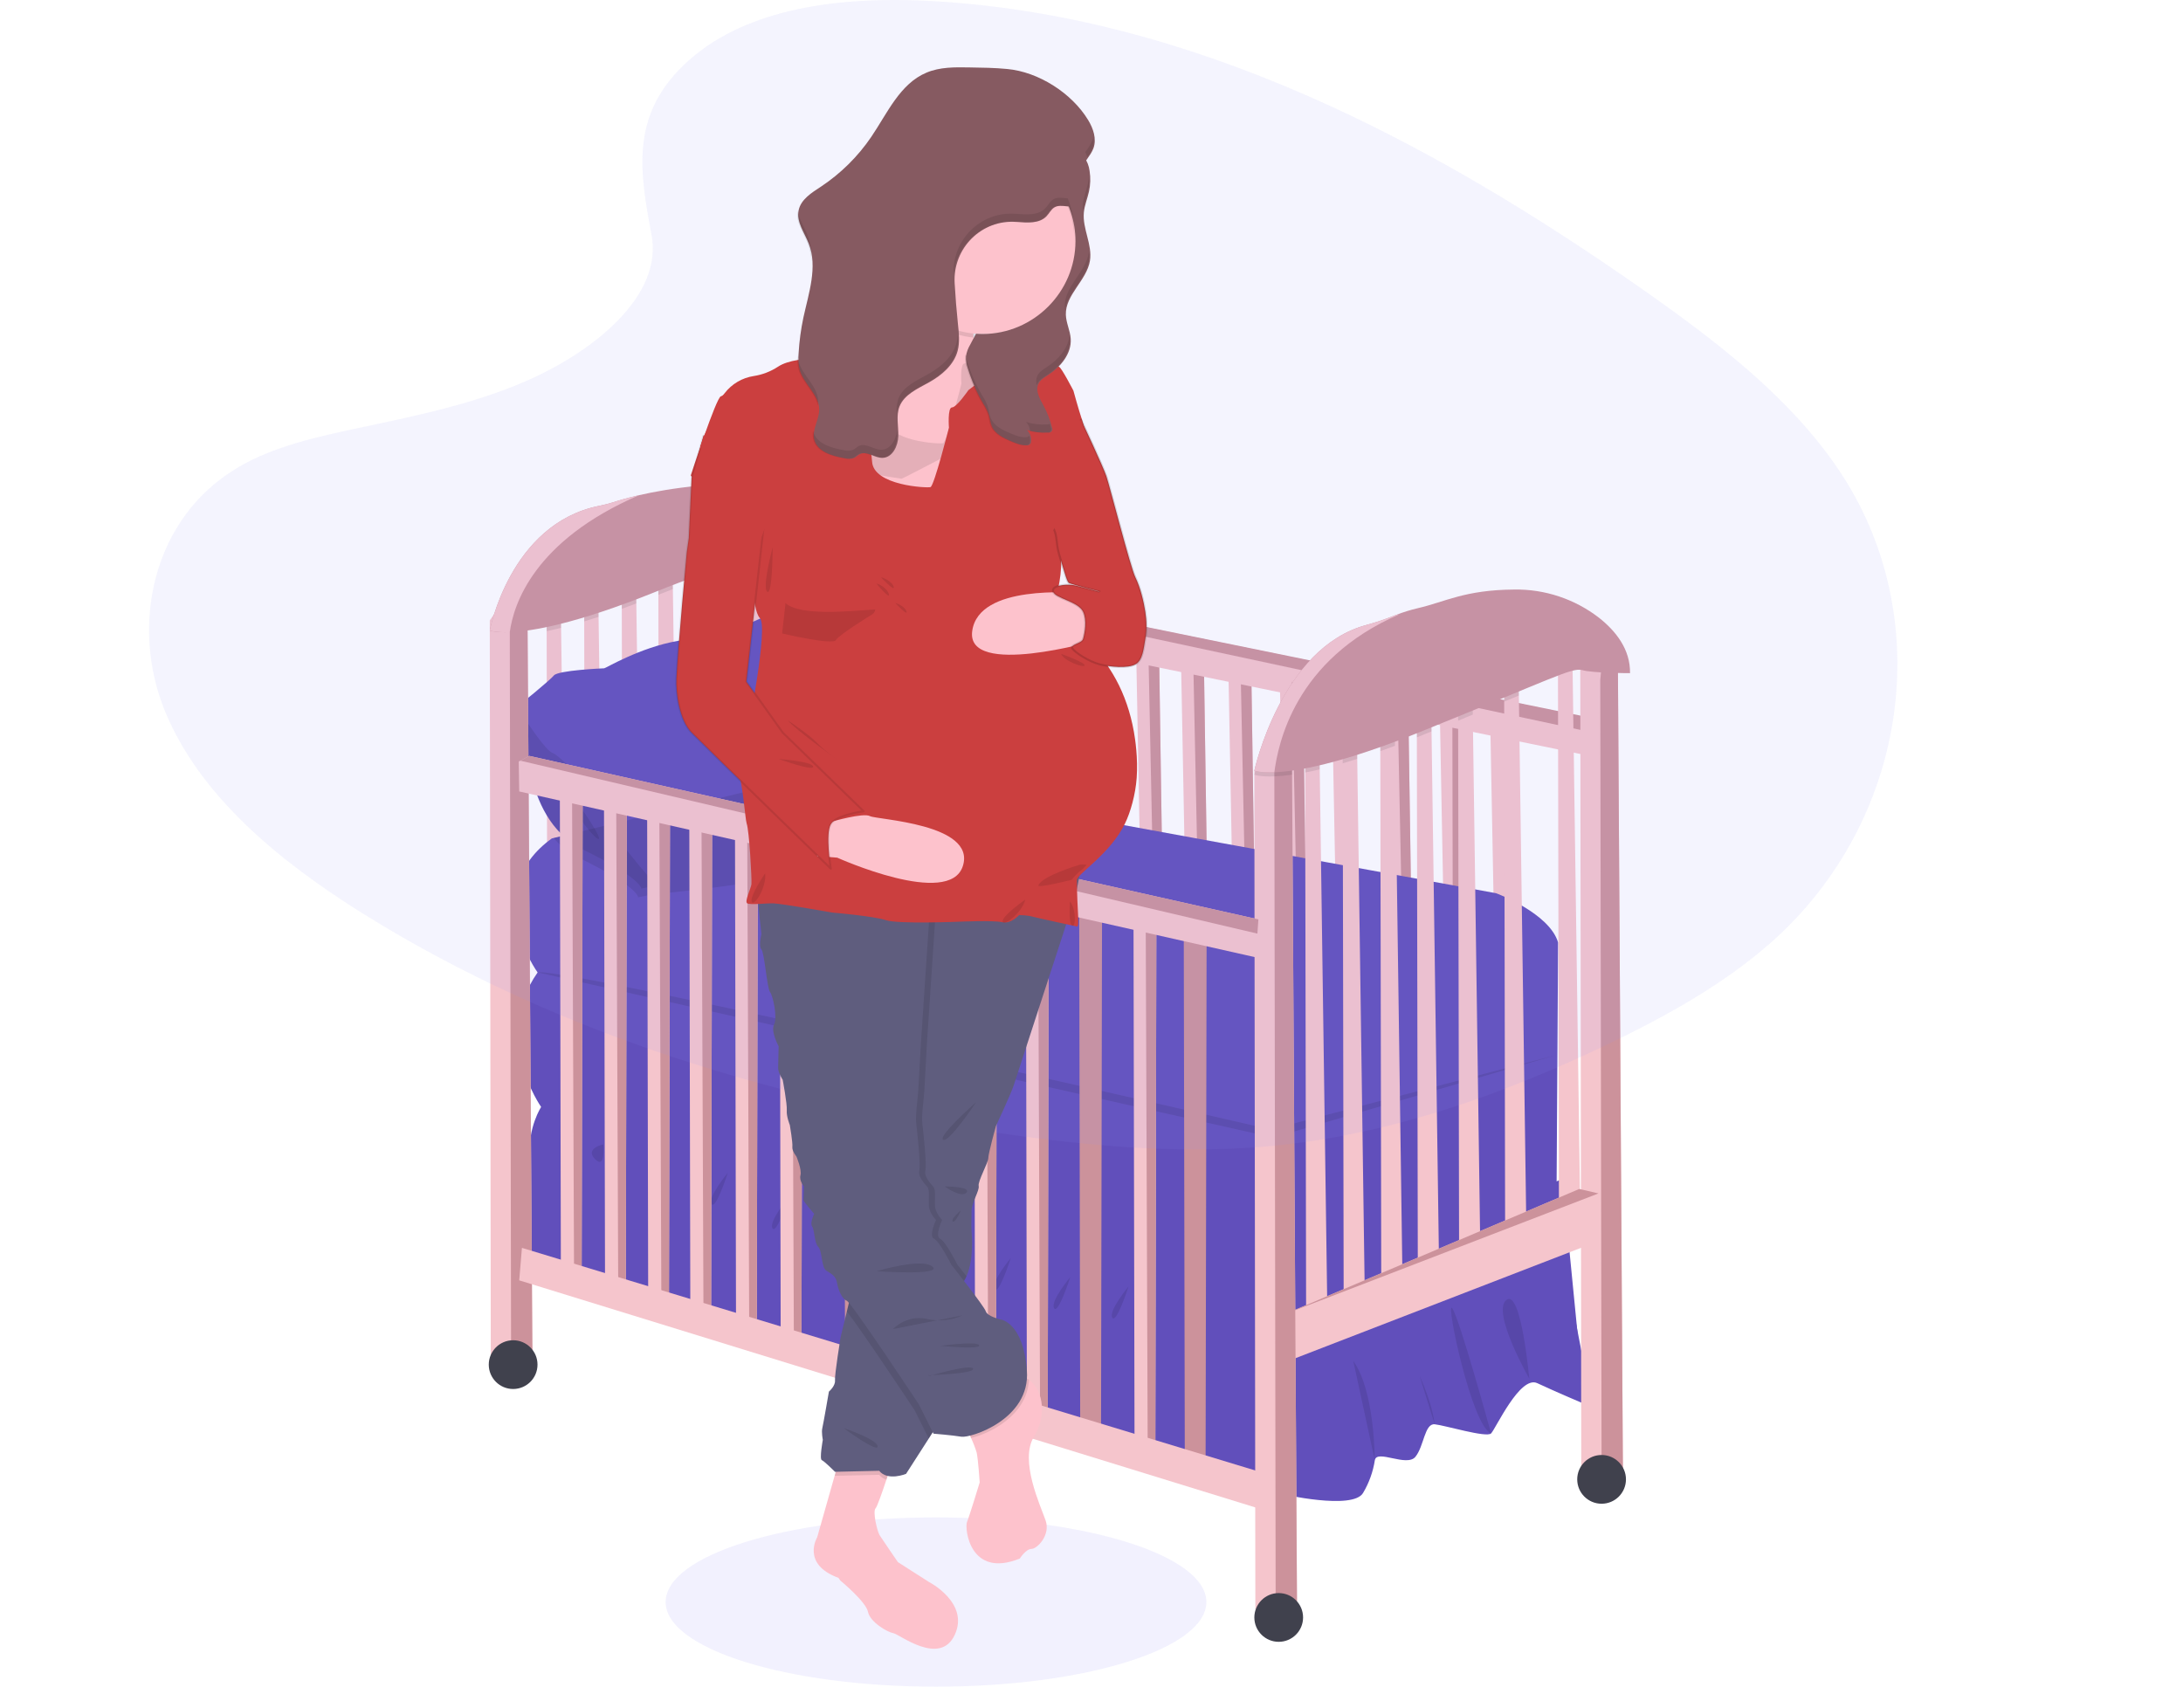 <?xml version="1.0" encoding="UTF-8" standalone="no"?>
<!DOCTYPE svg PUBLIC "-//W3C//DTD SVG 1.1//EN" "http://www.w3.org/Graphics/SVG/1.1/DTD/svg11.dtd">
<svg width="100%" height="100%" viewBox="0 0 1075 841" version="1.1" xmlns="http://www.w3.org/2000/svg" xmlns:xlink="http://www.w3.org/1999/xlink" xml:space="preserve" xmlns:serif="http://www.serif.com/" style="fill-rule:evenodd;clip-rule:evenodd;stroke-linejoin:round;stroke-miterlimit:2;">
    <g id="Postieľka">
        <path d="M733.95,360.24L738.78,616.96L749.05,618.17L745.18,359.22L733.95,360.24Z" style="fill:rgb(245,197,204);fill-rule:nonzero;"/>
        <path d="M739.87,355.45L745.38,622.64L749.05,618.17L745.18,359.22L739.87,355.45Z" style="fill:none;fill-rule:nonzero;"/>
        <path d="M709.12,355.41L713.95,612.13L724.22,613.34L720.35,354.39L709.12,355.41Z" style="fill:rgb(245,197,204);fill-rule:nonzero;"/>
        <path d="M715.04,350.62L720.54,617.81L724.22,613.34L720.35,354.39L715.04,350.62Z" style="fill:none;fill-rule:nonzero;"/>
        <path d="M715.19,341.99L715.69,621.99L726.19,620.99L722.19,336.49L715.19,341.99Z" style="fill:rgb(204,146,155);fill-rule:nonzero;"/>
        <path d="M425.56,295.24L429.99,527.95L440.26,529.03L436.8,294.3L425.56,295.24Z" style="fill:rgb(245,197,204);fill-rule:nonzero;"/>
        <path d="M431.49,290.89L436.57,533.09L440.26,529.03L436.8,294.3L431.49,290.89Z" style="fill:rgb(204,146,155);fill-rule:nonzero;"/>
        <path d="M447.41,301.13L451.84,533.83L462.11,534.91L458.65,300.19L447.41,301.13Z" style="fill:rgb(245,197,204);fill-rule:nonzero;"/>
        <path d="M453.34,296.77L458.43,538.97L462.11,534.91L458.65,300.19L453.34,296.77Z" style="fill:rgb(204,146,155);fill-rule:nonzero;"/>
        <path d="M468.77,307.51L473.2,540.22L483.47,541.3L480.01,306.58L468.77,307.51Z" style="fill:rgb(245,197,204);fill-rule:nonzero;"/>
        <path d="M474.7,303.17L479.79,545.36L483.47,541.3L480.01,306.58L474.7,303.17Z" style="fill:rgb(204,146,155);fill-rule:nonzero;"/>
        <path d="M489.55,308.81L494.11,549.69L504.38,550.81L500.78,307.85L489.55,308.81Z" style="fill:rgb(245,197,204);fill-rule:nonzero;"/>
        <path d="M495.47,304.31L500.7,555.01L504.38,550.81L500.78,307.85L495.47,304.31Z" style="fill:rgb(204,146,155);fill-rule:nonzero;"/>
        <path d="M512.08,310.69L516.65,551.56L526.92,552.68L523.32,309.72L512.08,310.69Z" style="fill:rgb(245,197,204);fill-rule:nonzero;"/>
        <path d="M518.01,306.19L523.24,556.88L526.92,552.68L523.32,309.72L518.01,306.19Z" style="fill:rgb(204,146,155);fill-rule:nonzero;"/>
        <path d="M534.22,318.56L538.78,559.44L549.05,560.56L545.46,317.6L534.22,318.56Z" style="fill:rgb(245,197,204);fill-rule:nonzero;"/>
        <path d="M540.14,314.06L545.37,564.76L549.05,560.56L545.46,317.6L540.14,314.06Z" style="fill:rgb(204,146,155);fill-rule:nonzero;"/>
        <path d="M559.56,323.76L564.24,571.36L574.51,572.51L570.8,322.77L559.56,323.76Z" style="fill:rgb(245,197,204);fill-rule:nonzero;"/>
        <path d="M565.48,319.14L570.83,576.83L574.51,572.51L570.8,322.77L565.48,319.14Z" style="fill:rgb(204,146,155);fill-rule:nonzero;"/>
        <path d="M581.61,326.39L586.28,573.99L596.56,575.14L592.84,325.4L581.61,326.39Z" style="fill:rgb(245,197,204);fill-rule:nonzero;"/>
        <path d="M587.53,321.76L592.88,579.46L596.56,575.14L592.84,325.4L587.53,321.76Z" style="fill:rgb(204,146,155);fill-rule:nonzero;"/>
        <path d="M604.97,332.99L609.65,580.59L619.92,581.75L616.21,332.01L604.97,332.99Z" style="fill:rgb(245,197,204);fill-rule:nonzero;"/>
        <path d="M610.9,328.37L616.24,586.07L619.92,581.75L616.21,332.01L610.9,328.37Z" style="fill:rgb(204,146,155);fill-rule:nonzero;"/>
        <path d="M405.55,294.83L405.05,280.09L410.25,277.25L783.19,353.74L783.88,372.45L405.55,294.83Z" style="fill:rgb(245,197,204);fill-rule:nonzero;"/>
        <path d="M410.25,277.25L784.56,353.68L784.18,360.69L405.82,279.66" style="fill:rgb(204,146,155);fill-rule:nonzero;"/>
        <path d="M425.69,661.67L415.19,665.49L405.19,665.49L404.69,270.95L410.19,263.31L415.5,261.75L422.19,260.74L425.69,661.67Z" style="fill:rgb(245,197,204);fill-rule:nonzero;"/>
        <path d="M425.69,661.67L415.19,665.49L414.54,271.73L415.5,261.75L422.19,260.74L425.69,661.67Z" style="fill:rgb(204,146,155);fill-rule:nonzero;"/>
        <path d="M630.35,340.32L635.03,587.91L645.3,589.07L641.59,339.33L630.35,340.32Z" style="fill:rgb(245,197,204);fill-rule:nonzero;"/>
        <path d="M636.27,335.69L641.62,593.39L645.3,589.07L641.59,339.33L636.27,335.69Z" style="fill:rgb(204,146,155);fill-rule:nonzero;"/>
        <path d="M655.92,344.23L660.69,597.12L670.96,598.3L667.15,343.23L655.92,344.23Z" style="fill:rgb(245,197,204);fill-rule:nonzero;"/>
        <path d="M661.84,339.51L667.28,602.71L670.96,598.3L667.15,343.23L661.84,339.51Z" style="fill:none;fill-rule:nonzero;"/>
        <path d="M682.25,348.86L687.08,605.58L697.35,606.79L693.49,347.84L682.25,348.86Z" style="fill:rgb(245,197,204);fill-rule:nonzero;"/>
        <path d="M688.17,344.07L693.68,611.27L697.35,606.79L693.49,347.84L688.17,344.07Z" style="fill:rgb(204,146,155);fill-rule:nonzero;"/>
        <path d="M280.19,585.99L269.69,586.99L269.2,310.8L269.19,306.99L276.19,301.49L276.3,309.15L280.19,585.99Z" style="fill:rgb(245,197,204);fill-rule:nonzero;"/>
        <path d="M317.19,570.49L306.69,571.49L306.2,299.81L306.19,291.49L313.19,285.99L313.35,297.15L317.19,570.49Z" style="fill:rgb(245,197,204);fill-rule:nonzero;"/>
        <path d="M378.19,545.49L367.69,546.49L367.21,278.24L367.19,266.49L374.19,260.99L374.41,276.57L378.19,545.49Z" style="fill:rgb(245,197,204);fill-rule:nonzero;"/>
        <path d="M404.69,535.49L394.19,536.49L393.72,274.79L393.69,256.49L400.69,250.99L401.05,276.41L404.69,535.49Z" style="fill:rgb(245,197,204);fill-rule:nonzero;"/>
        <path d="M298.69,582.99L288.19,583.99L287.69,305.99L287.69,303.99L294.69,298.49L294.76,303.76L298.69,582.99Z" style="fill:rgb(245,197,204);fill-rule:nonzero;"/>
        <path d="M352.69,557.99L342.19,558.99L341.7,286.23L341.69,278.99L348.69,273.49L348.83,283.75L352.69,557.99Z" style="fill:rgb(245,197,204);fill-rule:nonzero;"/>
        <path d="M335.19,562.99L324.69,563.99L324.21,292.88L324.19,283.99L331.19,278.49L331.35,290.07L335.19,562.99Z" style="fill:rgb(245,197,204);fill-rule:nonzero;"/>
        <g id="Perinky">
            <g transform="matrix(1,0,0,1,-62.73,-29.63)">
                <path d="M331.72,569.48L329.22,574.73C329.22,574.73 322.72,584.48 323.47,599.48C324.22,614.48 313,654.23 313,654.23C313,654.23 323.25,658.98 331,658.48C338.75,657.98 355.5,666.23 355.5,666.23L390.22,677L460.47,693.5C460.47,693.5 501.72,716.5 512.97,716.5C524.22,716.5 568.97,731.75 568.97,731.75C568.97,731.75 629.47,745 634.22,750C638.97,755 659,761.73 661,762C663,762.27 693.5,765.25 693.5,765.25C693.5,765.25 729,773.5 734,764.75C736.914,759.83 738.866,754.4 739.75,748.75C740.634,743.1 755.5,752.25 759.75,747C764,741.75 764.25,730.5 769.25,731C774.25,731.5 794.75,737.75 797,735.5C799.25,733.25 811.25,706.75 819.75,710.75C828.25,714.75 843,721 843,721L834.5,634.5L830.75,610.75C830.75,610.75 694.5,666.25 689.75,666.25C685,666.25 331.72,569.48 331.72,569.48Z" style="fill:rgb(97,79,187);fill-rule:nonzero;"/>
            </g>
            <g transform="matrix(1,0,0,1,-62.73,-29.63)">
                <path d="M830,493.73L829.25,615.73L687.72,670L329.22,574.75C329.22,574.75 304.97,540.5 327.47,508.5C327.47,508.5 298.47,468.5 334.47,442.5L335.36,442.29L471.47,409.5L532,420.56L799.45,469.48C799.45,469.48 825.72,479.23 830,493.73Z" style="fill:rgb(97,79,187);fill-rule:nonzero;"/>
            </g>
            <g transform="matrix(1,0,0,1,-62.73,-29.63)">
                <path d="M321.47,384C321.47,384 318.97,432.5 348.72,447C378.47,461.5 378,466.48 378,466.48L385.5,464.98C385.5,464.98 359.5,435.98 361.25,430.98C363,425.98 338,400.73 334.47,399.73C330.94,398.73 321.47,384 321.47,384Z" style="fill:rgb(97,79,187);fill-rule:nonzero;"/>
            </g>
            <g transform="matrix(1,0,0,1,-62.73,-29.63)">
                <path d="M318,377.23C318,377.23 333.5,364.73 335.5,362.23C337.5,359.73 359.5,358.73 360.25,358.73C361,358.73 377.75,348.48 396.5,345.23C415.25,341.98 422.75,340.48 422.75,340.48C422.75,340.48 450.25,328.98 451.75,326.48C453.25,323.98 466,321.23 481.75,333.48C497.5,345.73 532.25,400.73 532.5,406.73C532.75,412.73 535,423.73 528.25,427.23C521.5,430.73 472.5,443.48 462.75,451.23C453,458.98 385.47,465 385.47,465L360,437.23L346.5,415.48L324,391.73L318,377.23Z" style="fill:rgb(97,79,187);fill-rule:nonzero;"/>
            </g>
            <g transform="matrix(1,0,0,1,-62.73,-29.63)">
                <path d="M332.09,579.45C332.09,579.45 321.42,591.45 318.09,602.12C314.76,612.79 322.09,652.79 322.09,652.79C325.848,646.135 328.547,638.935 330.09,631.45C332.75,618.79 332.09,579.45 332.09,579.45Z" style="fill:rgb(97,79,187);fill-rule:nonzero;"/>
            </g>
            <g transform="matrix(1,0,0,1,-62.73,-29.63)">
                <path d="M838.42,679.12C838.42,679.12 844.92,712.12 845.42,717.12C845.92,722.12 828.92,714.62 828.92,714.62L838.42,679.12Z" style="fill:rgb(97,79,187);fill-rule:nonzero;"/>
            </g>
        </g>
        <g transform="matrix(1,0,0,1,-62.73,-29.63)">
            <path d="M527.22,432.23C520.47,435.73 471.47,448.48 461.72,456.23C451.97,463.98 384.47,470 384.47,470L376.97,471.5C376.97,471.5 377.47,466.5 347.72,452C342.967,449.662 338.757,446.354 335.36,442.29L471.47,409.5L532,420.56C532.08,425.35 531.26,430.13 527.22,432.23Z" style="fill-opacity:0.1;fill-rule:nonzero;"/>
        </g>
        <g transform="matrix(1,0,0,1,-62.73,-29.63)">
            <path d="M322,384.73C322,384.73 319.5,433.23 349.25,447.73C379,462.23 378.5,467.23 378.5,467.23L386,465.73C386,465.73 360,436.73 361.75,431.73C363.5,426.73 338.47,401.48 335,400.48C331.53,399.48 322,384.73 322,384.73Z" style="fill-opacity:0.1;fill-rule:nonzero;"/>
        </g>
        <g transform="matrix(1,0,0,1,-62.73,-29.63)">
            <path d="M329,405.23C329,405.23 353,441.48 357.25,442.73C361.5,443.98 334.72,405.73 329,405.23Z" style="fill-opacity:0.1;fill-rule:nonzero;"/>
        </g>
        <g transform="matrix(1,0,0,1,-62.73,-29.63)">
            <path d="M359.8,593.15C359.8,593.15 350.47,595.15 355.8,600.48C361.13,605.81 359.8,593.15 359.8,593.15Z" style="fill-opacity:0.1;fill-rule:nonzero;"/>
        </g>
        <g transform="matrix(1,0,0,1,-62.73,-29.63)">
            <path d="M392.47,603.82C392.47,603.82 382.47,615.82 384.47,619.15C386.47,622.48 392.47,603.82 392.47,603.82Z" style="fill-opacity:0.1;fill-rule:nonzero;"/>
        </g>
        <g transform="matrix(1,0,0,1,-62.73,-29.63)">
            <path d="M451.14,619.15C451.14,619.15 441.14,631.15 443.14,634.48C445.14,637.81 451.14,619.15 451.14,619.15Z" style="fill-opacity:0.1;fill-rule:nonzero;"/>
        </g>
        <g transform="matrix(1,0,0,1,-62.73,-29.63)">
            <path d="M522.47,639.15C522.47,639.15 512.47,651.15 514.47,654.48C516.47,657.81 522.47,639.15 522.47,639.15Z" style="fill-opacity:0.1;fill-rule:nonzero;"/>
        </g>
        <g transform="matrix(1,0,0,1,-62.73,-29.63)">
            <path d="M618.47,663.15C618.47,663.15 608.47,675.15 610.47,678.48C612.47,681.81 618.47,663.15 618.47,663.15Z" style="fill-opacity:0.1;fill-rule:nonzero;"/>
        </g>
        <g transform="matrix(1,0,0,1,-62.73,-29.63)">
            <path d="M421.14,607.15C421.14,607.15 411.14,619.15 413.14,622.48C415.14,625.81 421.14,607.15 421.14,607.15Z" style="fill-opacity:0.1;fill-rule:nonzero;"/>
        </g>
        <g transform="matrix(1,0,0,1,-62.73,-29.63)">
            <path d="M560.47,649.15C560.47,649.15 550.47,661.15 552.47,664.48C554.47,667.81 560.47,649.15 560.47,649.15Z" style="fill-opacity:0.1;fill-rule:nonzero;"/>
        </g>
        <g transform="matrix(1,0,0,1,-62.73,-29.63)">
            <path d="M589.8,658.48C589.8,658.48 579.8,670.48 581.8,673.82C583.8,677.16 589.8,658.48 589.8,658.48Z" style="fill-opacity:0.1;fill-rule:nonzero;"/>
        </g>
        <g transform="matrix(1,0,0,1,-62.73,-29.63)">
            <path d="M477.14,627.15C477.14,627.15 467.14,639.15 469.14,642.48C471.14,645.81 477.14,627.15 477.14,627.15Z" style="fill-opacity:0.1;fill-rule:nonzero;"/>
        </g>
        <g transform="matrix(1,0,0,1,-62.73,-29.63)">
            <path d="M729.14,699.82L739.72,748.73C739.72,748.73 739.8,714.48 729.14,699.82Z" style="fill-opacity:0.1;fill-rule:nonzero;"/>
        </g>
        <g transform="matrix(1,0,0,1,-62.73,-29.63)">
            <path d="M761.8,707.15L769.22,731C769.22,731 768.47,721.82 761.8,707.15Z" style="fill-opacity:0.1;fill-rule:nonzero;"/>
        </g>
        <g transform="matrix(1,0,0,1,-62.73,-29.63)">
            <path d="M797,735.48C797,735.48 781.17,677.82 777.83,673.82C774.49,669.82 787.47,731.82 797,735.48Z" style="fill-opacity:0.1;fill-rule:nonzero;"/>
        </g>
        <g transform="matrix(1,0,0,1,-62.73,-29.63)">
            <path d="M815.8,708.48C815.8,708.48 797.14,675.82 804.47,669.82C811.8,663.82 815.8,708.48 815.8,708.48Z" style="fill-opacity:0.1;fill-rule:nonzero;"/>
        </g>
        <g transform="matrix(1,0,0,1,-62.73,-29.63)">
            <path d="M327.47,508.48L689.8,589.82L829.14,549.15L688.47,585.82C688.47,585.82 338.47,505.15 327.47,508.48Z" style="fill-opacity:0.1;fill-rule:nonzero;"/>
        </g>
        <path d="M275.69,390.49L276.19,623.24L286.44,624.49L286.94,389.74L275.69,390.49Z" style="fill:rgb(245,197,204);fill-rule:nonzero;"/>
        <path d="M281.69,386.24L282.69,628.49L286.44,624.49L286.94,389.74L281.69,386.24Z" style="fill:rgb(204,146,155);fill-rule:nonzero;"/>
        <path d="M297.44,396.74L297.94,629.49L308.19,630.74L308.69,395.99L297.44,396.74Z" style="fill:rgb(245,197,204);fill-rule:nonzero;"/>
        <path d="M303.44,392.49L304.44,634.74L308.19,630.74L308.69,395.99L303.44,392.49Z" style="fill:rgb(204,146,155);fill-rule:nonzero;"/>
        <path d="M318.69,403.49L319.19,636.24L329.44,637.49L329.94,402.74L318.69,403.49Z" style="fill:rgb(245,197,204);fill-rule:nonzero;"/>
        <path d="M324.69,399.24L325.69,641.49L329.44,637.49L329.94,402.74L324.69,399.24Z" style="fill:rgb(204,146,155);fill-rule:nonzero;"/>
        <path d="M339.44,405.14L339.94,646.06L350.19,647.35L350.69,404.36L339.44,405.14Z" style="fill:rgb(245,197,204);fill-rule:nonzero;"/>
        <path d="M345.44,400.74L346.44,651.49L350.19,647.35L350.69,404.36L345.44,400.74Z" style="fill:rgb(204,146,155);fill-rule:nonzero;"/>
        <path d="M361.94,407.39L362.44,648.31L372.69,649.6L373.19,406.61L361.94,407.39Z" style="fill:rgb(245,197,204);fill-rule:nonzero;"/>
        <path d="M367.94,402.99L368.94,653.74L372.69,649.6L373.19,406.61L367.94,402.99Z" style="fill:rgb(204,146,155);fill-rule:nonzero;"/>
        <path d="M383.94,415.64L384.44,656.56L394.69,657.85L395.19,414.86L383.94,415.64Z" style="fill:rgb(245,197,204);fill-rule:nonzero;"/>
        <path d="M389.94,411.24L390.94,661.99L394.69,657.85L395.19,414.86L389.94,411.24Z" style="fill:rgb(204,146,155);fill-rule:nonzero;"/>
        <path d="M409.19,421.26L409.69,668.9L419.94,670.23L420.44,420.46L409.19,421.26Z" style="fill:none;fill-rule:nonzero;"/>
        <path d="M415.19,416.74L416.19,674.49L419.94,670.23L420.44,420.46L415.19,416.74Z" style="fill:rgb(204,146,155);fill-rule:nonzero;"/>
        <path d="M431.19,424.26L431.69,671.9L441.94,673.23L442.44,423.46L431.19,424.26Z" style="fill:rgb(245,197,204);fill-rule:nonzero;"/>
        <path d="M437.19,419.74L438.19,677.49L441.94,673.23L442.44,423.46L437.19,419.74Z" style="fill:rgb(204,146,155);fill-rule:nonzero;"/>
        <path d="M454.44,431.26L454.94,678.9L465.19,680.23L465.69,430.46L454.44,431.26Z" style="fill:rgb(245,197,204);fill-rule:nonzero;"/>
        <path d="M460.44,426.74L461.44,684.49L465.19,680.23L465.69,430.46L460.44,426.74Z" style="fill:rgb(204,146,155);fill-rule:nonzero;"/>
        <path d="M479.69,439.01L480.19,686.65L490.44,687.98L490.94,438.21L479.69,439.01Z" style="fill:rgb(245,197,204);fill-rule:nonzero;"/>
        <path d="M485.69,434.49L486.69,692.24L490.44,687.98L490.94,438.21L485.69,434.49Z" style="fill:rgb(204,146,155);fill-rule:nonzero;"/>
        <path d="M505.19,443.36L505.69,696.28L515.94,697.64L516.44,442.54L505.19,443.36Z" style="fill:rgb(245,197,204);fill-rule:nonzero;"/>
        <path d="M511.19,438.74L512.19,701.99L515.94,697.64L516.44,442.54L511.19,438.74Z" style="fill:rgb(204,146,155);fill-rule:nonzero;"/>
        <path d="M531.44,448.43L531.94,705.2L542.19,706.58L542.69,447.6L531.44,448.43Z" style="fill:rgb(204,146,155);fill-rule:nonzero;"/>
        <path d="M537.44,443.74L538.44,710.99L542.19,706.58L542.69,447.6L537.44,443.74Z" style="fill:none;fill-rule:nonzero;"/>
        <path d="M558.19,455.43L558.69,712.2L568.94,713.58L569.44,454.6L558.19,455.43Z" style="fill:rgb(245,197,204);fill-rule:nonzero;"/>
        <path d="M564.19,450.74L565.19,717.99L568.94,713.58L569.44,454.6L564.19,450.74Z" style="fill:rgb(204,146,155);fill-rule:nonzero;"/>
        <path d="M582.94,460.68L583.44,717.45L593.69,718.83L594.19,459.85L582.94,460.68Z" style="fill:rgb(204,146,155);fill-rule:nonzero;"/>
        <path d="M588.94,455.99L589.94,723.24L593.69,718.83L594.19,459.85L588.94,455.99Z" style="fill:none;fill-rule:nonzero;"/>
        <path d="M262.19,668.49L251.69,672.49L241.69,672.49L241.19,305.49L246.69,297.49L252,295.86L259.69,293.49L262.19,668.49Z" style="fill:rgb(245,197,204);fill-rule:nonzero;"/>
        <path d="M262.19,668.49L251.69,672.49L251.04,306.3L252,295.86L259.69,293.49L262.19,668.49Z" style="fill:rgb(204,146,155);fill-rule:nonzero;"/>
        <path d="M799.19,724.67L788.69,728.49L778.69,728.49L778.19,324.95L783.69,326.31L789,324.75L796.69,322.49L799.19,724.67Z" style="fill:rgb(245,197,204);fill-rule:nonzero;"/>
        <path d="M799.19,724.67L788.69,728.49L788.04,334.73L789,324.75L796.69,322.49L799.19,724.67Z" style="fill:rgb(204,146,155);fill-rule:nonzero;"/>
        <path d="M653.69,648.99L643.19,649.99L642.71,380.4L642.69,369.99L649.69,364.49L649.89,378.86L653.69,648.99Z" style="fill:rgb(245,197,204);fill-rule:nonzero;"/>
        <path d="M690.69,633.49L680.19,634.49L679.72,369.88L679.69,354.49L686.69,348.99L686.95,367.25L690.69,633.49Z" style="fill:rgb(245,197,204);fill-rule:nonzero;"/>
        <path d="M751.69,608.49L741.19,609.49L740.72,345.5L740.69,329.49L747.69,323.99L747.95,342.5L751.69,608.49Z" style="fill:rgb(245,197,204);fill-rule:nonzero;"/>
        <path d="M767.19,319.49L767.69,599.49L778.19,598.49L774.19,313.99L767.19,319.49Z" style="fill:rgb(245,197,204);fill-rule:nonzero;"/>
        <path d="M672.19,645.99L661.69,646.99L661.21,375.87L661.19,366.99L668.19,361.49L668.36,373.7L672.19,645.99Z" style="fill:rgb(245,197,204);fill-rule:nonzero;"/>
        <path d="M708.69,625.99L698.19,626.99L697.72,363.08L697.69,346.99L704.69,341.49L704.95,360.17L708.69,625.99Z" style="fill:rgb(245,197,204);fill-rule:nonzero;"/>
        <path d="M729.02,619.32L718.52,620.32L718.05,356.41L718.05,354.84L718.02,340.32L725.02,334.82L725.26,351.88L725.28,353.5L729.02,619.32Z" style="fill:rgb(245,197,204);fill-rule:nonzero;"/>
        <path d="M632.69,647.16L777.69,585.49L787.69,587.82L788.02,610.82L635.36,669.82L632.69,647.16Z" style="fill:rgb(245,197,204);fill-rule:nonzero;"/>
        <path d="M777.69,585.49L632.69,647.16L787.15,587.69" style="fill:rgb(204,146,155);fill-rule:nonzero;"/>
        <path d="M257.02,614.49L622.69,725.49L622.02,743.49L255.69,630.49L257.02,614.49Z" style="fill:rgb(245,197,204);fill-rule:nonzero;"/>
        <g transform="matrix(1,0,0,1,-62.73,-29.63)">
            <path d="M701.42,818.12L690.92,822.12L680.92,822.12L680.42,411.12L680.42,409.12L681.2,407.98L685.92,401.12L691.23,399.49L698.92,397.12L699,411.12L701.42,818.12Z" style="fill:rgb(245,197,204);fill-rule:nonzero;"/>
        </g>
        <path d="M638.69,788.49L628.19,792.49L627.54,380.3L628.5,369.86L636.19,367.49L638.69,788.49Z" style="fill:rgb(204,146,155);fill-rule:nonzero;"/>
        <g transform="matrix(1,0,0,1,-62.73,-29.63)">
            <path d="M698.92,397.12L699,411.12C696.106,411.543 693.192,411.817 690.27,411.94C683.07,412.22 680.42,411.13 680.42,411.13C680.42,410.99 680.7,409.87 681.2,408L685.92,401.14L691.23,399.51L698.92,397.12Z" style="fill-opacity:0.1;fill-rule:nonzero;"/>
        </g>
        <g transform="matrix(1,0,0,1,-62.73,-29.63)">
            <path d="M712.42,394.12L712.62,408.49C710.04,409.09 707.647,409.603 705.44,410.03L705.44,399.62L712.42,394.12Z" style="fill-opacity:0.1;fill-rule:nonzero;"/>
        </g>
        <g transform="matrix(1,0,0,1,-62.73,-29.63)">
            <path d="M730.92,391.12L731.09,403.33C728.6,404.12 726.21,404.84 723.94,405.5L723.94,396.62L730.92,391.12Z" style="fill-opacity:0.1;fill-rule:nonzero;"/>
        </g>
        <g transform="matrix(1,0,0,1,-62.73,-29.63)">
            <path d="M749.42,378.62L749.68,396.88C747.18,397.807 744.77,398.683 742.45,399.51L742.45,384.12L749.42,378.62Z" style="fill-opacity:0.1;fill-rule:nonzero;"/>
        </g>
        <g transform="matrix(1,0,0,1,-62.73,-29.63)">
            <path d="M767.42,371.12L767.68,389.8L761.92,392.12L760.45,392.71L760.45,376.62L767.42,371.12Z" style="fill-opacity:0.1;fill-rule:nonzero;"/>
        </g>
        <g transform="matrix(1,0,0,1,-62.73,-29.63)">
            <path d="M810.68,372.13L803.45,375.13L803.45,359.13L810.45,353.63L810.68,372.13Z" style="fill-opacity:0.1;fill-rule:nonzero;"/>
        </g>
        <g transform="matrix(1,0,0,1,-62.73,-29.63)">
            <path d="M788,381.51L780.79,384.51L780.79,369.99L787.79,364.49L788,381.51Z" style="fill-opacity:0.1;fill-rule:nonzero;"/>
        </g>
        <g transform="matrix(1,0,0,1,-62.73,-29.63)">
            <path d="M865.42,361.12C865.42,361.12 846.92,361.12 841.92,359.62C836.92,358.12 826.42,364.12 761.92,390.12C722.92,405.85 701.27,409.5 690.27,409.93C683.07,410.21 680.42,409.12 680.42,409.12C680.42,409.12 693.59,348.7 735.53,337.41C740.206,336.136 744.804,334.59 749.3,332.78L750.11,332.47C753.632,331.106 757.244,329.986 760.92,329.12C774.38,326.03 783.99,320.12 808.32,319.94C823.413,319.687 838.151,324.576 850.1,333.8C858.44,340.36 865.63,349.43 865.42,361.12Z" style="fill:rgb(204,146,155);fill-rule:nonzero;"/>
        </g>
        <g transform="matrix(1,0,0,1,-62.73,-29.63)">
            <path d="M751.92,332.12C700.02,354.5 692.1,396.33 690.27,409.93C683.07,410.21 680.42,409.12 680.42,409.12C680.42,409.12 693.59,348.7 735.53,337.41C740.206,336.136 744.804,334.59 749.3,332.78L750.11,332.47C750.71,332.38 751.31,332.26 751.92,332.12Z" style="fill:rgb(245,197,204);fill-rule:nonzero;"/>
        </g>
        <g transform="matrix(1,0,0,1,-62.73,-29.63)">
            <path d="M338.92,331.12L339.03,338.78C336.5,339.41 334.14,339.96 331.93,340.43L331.93,336.62L338.92,331.12Z" style="fill-opacity:0.1;fill-rule:nonzero;"/>
        </g>
        <g transform="matrix(1,0,0,1,-62.73,-29.63)">
            <path d="M357.42,328.12L357.49,333.39C355.03,334.203 352.673,334.947 350.42,335.62L350.42,333.62L357.42,328.12Z" style="fill-opacity:0.1;fill-rule:nonzero;"/>
        </g>
        <g transform="matrix(1,0,0,1,-62.73,-29.63)">
            <path d="M375.92,315.62L376.08,326.78C373.62,327.72 371.237,328.607 368.93,329.44L368.93,321.12L375.92,315.62Z" style="fill-opacity:0.1;fill-rule:nonzero;"/>
        </g>
        <g transform="matrix(1,0,0,1,-62.73,-29.63)">
            <path d="M393.92,308.12L394.08,319.7C391.78,320.587 389.4,321.523 386.94,322.51L386.94,313.62L393.92,308.12Z" style="fill-opacity:0.1;fill-rule:nonzero;"/>
        </g>
        <g transform="matrix(1,0,0,1,-62.73,-29.63)">
            <path d="M411.42,303.12L411.56,313.38C409.293,314.14 406.917,314.967 404.43,315.86L404.43,308.62L411.42,303.12Z" style="fill-opacity:0.1;fill-rule:nonzero;"/>
        </g>
        <g transform="matrix(1,0,0,1,-62.73,-29.63)">
            <path d="M436.92,290.62L437.14,306.2C434.93,306.66 432.54,307.2 429.94,307.87L429.94,296.12L436.92,290.62Z" style="fill-opacity:0.1;fill-rule:nonzero;"/>
        </g>
        <g transform="matrix(1,0,0,1,-62.73,-29.63)">
            <path d="M463.78,306C461.426,305.113 458.958,304.568 456.45,304.38L456.45,286.08L463.45,280.58L463.78,306Z" style="fill-opacity:0.1;fill-rule:nonzero;"/>
        </g>
        <g transform="matrix(1,0,0,1,-62.73,-29.63)">
            <path d="M488.92,306.12C488.92,306.12 470.42,306.12 465.42,304.62C460.42,303.12 449.92,295.12 385.42,321.12C346.42,336.85 324.77,340.5 313.77,340.93C306.57,341.21 303.92,340.12 303.92,340.12C303.92,340.12 313.85,287.62 357.64,278.76C360.084,278.284 362.498,277.666 364.87,276.91C367.56,276.03 371.8,274.77 377.5,273.46C392.2,270.08 416.57,266.37 448.96,267.94C460.183,268.36 470.837,273.031 478.75,281C485.44,287.62 489.121,296.71 488.92,306.12Z" style="fill:rgb(204,146,155);fill-rule:nonzero;"/>
        </g>
        <g transform="matrix(1,0,0,1,-62.73,-29.63)">
            <path d="M377.5,273.46C325.6,295.84 315.6,327.33 313.77,340.93C306.57,341.21 303.92,340.12 303.92,340.12C303.92,340.12 313.85,287.62 357.64,278.76C360.084,278.284 362.498,277.666 364.87,276.91C367.56,276 371.8,274.77 377.5,273.46Z" style="fill:rgb(245,197,204);fill-rule:nonzero;"/>
        </g>
        <path d="M255.69,389.74L255.44,374.99L260.69,372.24L619.69,452.74L618.69,471.49L255.69,389.74Z" style="fill:rgb(245,197,204);fill-rule:nonzero;"/>
        <path d="M260.69,372.24L619.69,452.74L619.19,459.74L256.22,374.58" style="fill:rgb(204,146,155);fill-rule:nonzero;"/>
        <g id="Kolieska">
            <circle cx="252.69" cy="671.99" r="12" style="fill:rgb(64,65,77);"/>
            <circle cx="788.69" cy="728.49" r="12" style="fill:rgb(64,65,77);"/>
            <circle cx="629.69" cy="796.49" r="12" style="fill:rgb(64,65,77);"/>
        </g>
    </g>
    <g id="Pozadie" transform="matrix(1,0,0,1,-62.73,-29.63)">
        <path d="M402,59.3C431.18,33.27 477,28 518.77,30C649.86,36.52 768.19,99.8 870.55,171.39C907.61,197.3 944.09,225.23 968.14,260.92C1017.14,333.57 1002.58,434.21 934.5,494.06C911.33,514.42 883.25,530.06 854.42,543.87C803.16,568.47 747.85,588.22 689.67,593.87C648.19,597.87 606.19,594.62 564.94,589.03C449.71,573.4 336.6,538.84 241.79,479.72C200.21,453.79 161,421.55 143.88,379.6C126.76,337.65 137.71,284.49 180.17,259.66C197.73,249.39 218.73,244.75 239.28,240.39C269.54,233.98 300.28,227.66 327.58,214.63C355.79,201.17 389.18,175.14 383.58,145.34C377.6,113.37 372.8,85.3 402,59.3Z" style="fill:rgb(148,142,249);fill-opacity:0.1;fill-rule:nonzero;"/>
    </g>
    <ellipse id="Tieň-ženy" serif:id="Tieň ženy" cx="460.93" cy="788.9" rx="133.14" ry="41.68" style="fill:rgb(125,117,247);fill-opacity:0.1;"/>
    <g id="Teta">
        <g transform="matrix(1,0,0,1,-62.73,-29.63)">
            <path d="M570.67,792.37C567.92,792.37 564.92,797.12 564.92,797.12C540.17,807.12 537.67,782.12 538.92,779.12C540.17,776.12 545.17,759.62 545.17,759.62C545.17,759.62 544.42,748.12 543.67,744.87C542.912,742.426 541.986,740.037 540.9,737.72C539.22,733.89 537.42,730.12 537.42,730.12C537.42,730.12 548.17,703.62 562.42,706.12C564.96,706.545 567.361,707.574 569.42,709.12C577.25,715.02 577.72,727.71 571.89,737.12C564.64,748.87 575.14,771.12 577.64,778.37C580.14,785.62 573.42,792.37 570.67,792.37Z" style="fill:rgb(253,194,204);fill-rule:nonzero;"/>
        </g>
        <g transform="matrix(1,0,0,1,-62.73,-29.63)">
            <path d="M532.92,834.62C525.67,850.37 505.67,834.37 502.67,833.87C499.67,833.37 491.17,828.37 490.17,823.37C489.17,818.37 476.8,808.14 476.17,807.63C476.84,807.84 476.27,807.81 475.65,806.63C457.15,799.88 465.15,786.63 465.15,786.63L473.77,756.25L476.15,747.88L503.15,746.13C503.15,746.13 501.3,752.04 499.24,758.25C497.07,764.76 494.67,771.61 493.9,772.38C492.4,773.88 494.65,783.63 495.9,785.63C497.15,787.63 504.9,798.88 504.9,798.88L520.15,808.63C520.15,808.63 540.17,818.87 532.92,834.62Z" style="fill:rgb(253,194,204);fill-rule:nonzero;"/>
        </g>
        <g transform="matrix(1,0,0,1,-62.73,-29.63)">
            <path d="M503.17,746.12C503.17,746.12 501.32,752.03 499.26,758.24C497.85,757.835 496.597,757.008 495.67,755.87L473.92,756.37L473.79,756.24L476.17,747.87L503.17,746.12Z" style="fill-opacity:0.1;fill-rule:nonzero;"/>
        </g>
        <g transform="matrix(1,0,0,1,-62.73,-29.63)">
            <path d="M591.17,474.37C591.17,474.37 591.17,474.51 591.04,474.78C588.96,481.15 563.36,559.78 561.92,564.12C560.42,568.62 553.17,584.12 553.17,584.12C553.17,584.12 549.42,597.62 549.42,599.87C549.42,602.12 544.17,611.37 544.67,613.62C545.17,615.87 541.17,621.87 541.17,625.87C541.17,629.87 540.92,633.37 541.17,636.12C541.36,638.23 542.29,650.01 538.66,658.12C537.868,660.007 536.694,661.71 535.21,663.12C534.806,663.486 534.375,663.82 533.92,664.12C524.92,670.12 524.17,731.62 524.17,731.62L523.75,732.28L520.1,738L508.92,755.4C508.92,755.4 499.92,759.15 495.67,753.9L473.92,754.4C473.92,754.4 468.67,749.15 467.42,748.65C466.17,748.15 467.92,738.65 467.92,738.65C467.92,738.65 467.17,734.9 467.67,732.9C468.17,730.9 470.92,714.9 470.92,714.9C470.92,714.9 474.17,712.15 473.92,709.4C473.67,706.65 476.67,688.15 476.67,688.15L479.75,675.44L481.27,669.17L484.42,656.17L505.67,468.42L532.67,460.17L584.67,462.67L590.37,472.97L591.17,474.37Z" style="fill:rgb(95,93,126);fill-rule:nonzero;"/>
        </g>
        <g transform="matrix(1,0,0,1,-62.73,-29.63)">
            <path d="M517.92,566.62C517.67,571.37 516.42,578.62 516.92,582.87C517.42,587.12 519.17,603.12 518.42,606.12C517.67,609.12 521.17,612.62 522.42,614.12C523.67,615.62 522.92,620.12 523.17,623.62C523.42,627.12 526.67,630.37 526.67,630.37C526.67,630.37 522.92,638.37 525.67,639.62C528.42,640.87 534.17,652.37 534.17,652.37C534.17,652.37 536.1,654.8 538.66,658.1C537.681,660.509 536.037,662.59 533.92,664.1C524.92,670.1 524.17,731.6 524.17,731.6L523.75,732.26L518.17,721.1C518.17,721.1 484.92,670.85 482.67,670.1C482.128,669.888 481.647,669.544 481.27,669.1L484.42,656.1L505.67,468.35L532.67,460.1L584.67,462.6L557.29,465.35C557.29,465.35 545.12,474.08 545.04,474.35L523.17,483.6L519.17,543.6C519.17,543.6 518.17,561.87 517.92,566.62Z" style="fill-opacity:0.1;fill-rule:nonzero;"/>
        </g>
        <g transform="matrix(1,0,0,1,-62.73,-29.63)">
            <path d="M590.37,472.92C589.68,475.7 517.67,467.37 517.67,467.37L518.17,486.62L514.17,546.62C514.17,546.62 513.17,564.87 512.92,569.62C512.67,574.37 511.42,581.62 511.92,585.87C512.42,590.12 514.17,606.12 513.42,609.12C512.67,612.12 516.17,615.62 517.42,617.12C518.67,618.62 517.92,623.12 518.17,626.62C518.42,630.12 521.67,633.37 521.67,633.37C521.67,633.37 517.92,641.37 520.67,642.62C523.42,643.87 529.17,655.37 529.17,655.37C529.17,655.37 531.92,658.84 535.17,663.1C534.766,663.466 534.335,663.8 533.88,664.1C524.88,670.1 524.13,731.6 524.13,731.6L523.71,732.26L520.1,738L513.17,724.15C513.17,724.15 487.52,685.38 479.75,675.44L481.27,669.17L484.42,656.17L505.67,468.42L532.67,460.17L584.67,462.67L590.37,472.92Z" style="fill-opacity:0.1;fill-rule:nonzero;"/>
        </g>
        <g transform="matrix(1,0,0,1,-62.73,-29.63)">
            <path d="M569.45,709.08C568.45,726.98 549.59,735.74 540.9,737.72C539.22,733.89 537.42,730.12 537.42,730.12C537.42,730.12 548.17,703.62 562.42,706.12C564.967,706.529 567.378,707.544 569.45,709.08Z" style="fill-opacity:0.1;fill-rule:nonzero;"/>
        </g>
        <g transform="matrix(1,0,0,1,-62.73,-29.63)">
            <path d="M514.92,566.62C514.67,571.37 513.42,578.62 513.92,582.87C514.42,587.12 516.17,603.12 515.42,606.12C514.67,609.12 518.17,612.62 519.42,614.12C520.67,615.62 519.92,620.12 520.17,623.62C520.42,627.12 523.67,630.37 523.67,630.37C523.67,630.37 519.92,638.37 522.67,639.62C525.42,640.87 531.17,652.37 531.17,652.37C531.17,652.37 547.42,672.87 548.17,675.37C548.92,677.87 555.42,679.37 555.42,679.37C555.42,679.37 566.67,680.62 568.42,704.62C570.17,728.62 540.67,737.87 536.17,737.12C531.67,736.37 522.42,735.62 522.42,735.62L515.17,721.12C515.17,721.12 481.92,670.87 479.67,670.12C477.42,669.37 475.42,664.62 474.92,661.37C474.42,658.12 472.17,656.87 469.67,655.37C467.17,653.87 467.67,645.62 465.67,643.62C463.67,641.62 463.92,635.37 462.67,633.62C461.42,631.87 463.67,627.37 463.67,627.37C463.67,627.37 458.42,621.37 458.42,620.62C458.42,619.87 458.67,613.87 458.67,613.87C458.67,613.87 456.17,611.12 456.92,608.37C457.67,605.62 454.92,599.12 454.92,599.12C454.92,599.12 452.67,596.37 452.92,594.37C453.17,592.37 451.67,583.62 451.67,583.62C451.67,583.62 449.92,579.37 450.17,576.37C450.42,573.37 448.17,561.37 448.17,561.37C448.17,561.37 445.92,557.87 445.92,555.62C445.92,553.37 446.17,544.87 446.17,544.87C446.17,544.87 442.17,537.62 443.92,534.12C445.67,530.62 443.42,520.12 441.92,518.12C440.42,516.12 439.17,498.62 437.67,497.12C436.17,495.62 437.67,489.62 437.67,489.62L435.42,468.37C435.42,468.37 433.92,460.87 435.17,458.62C436.42,456.37 434.67,450.87 434.17,448.37C433.67,445.87 435.42,438.12 434.92,435.37C434.71,434.21 435.38,431.03 436.23,427.72C437.41,423.16 438.92,418.37 438.92,418.37C438.92,418.37 567.42,406.37 585.92,418.87C589.92,421.55 592.39,425.62 593.92,430.38C599.39,447.82 591.21,474.38 591.21,474.38L520.21,483.63L516.21,543.63C516.21,543.63 515.17,561.87 514.92,566.62Z" style="fill:rgb(95,93,126);fill-rule:nonzero;"/>
        </g>
        <g transform="matrix(1,0,0,1,-62.73,-29.63)">
            <path d="M494.42,655.62C494.42,655.62 516.67,648.87 521.92,653.37C527.17,657.87 494.42,655.62 494.42,655.62Z" style="fill-opacity:0.1;fill-rule:nonzero;"/>
        </g>
        <g transform="matrix(1,0,0,1,-62.73,-29.63)">
            <path d="M502.42,684.12C502.42,684.12 509.17,676.87 519.17,679.12C525.035,680.487 531.191,679.871 536.67,677.37L502.42,684.12Z" style="fill-opacity:0.1;fill-rule:nonzero;"/>
        </g>
        <g transform="matrix(1,0,0,1,-62.73,-29.63)">
            <path d="M525.92,692.37C525.92,692.37 544.17,689.87 544.92,692.12C545.67,694.37 525.92,692.37 525.92,692.37Z" style="fill-opacity:0.1;fill-rule:nonzero;"/>
        </g>
        <g transform="matrix(1,0,0,1,-62.73,-29.63)">
            <path d="M520.67,707.12C520.67,707.12 540.92,701.12 541.92,703.62C542.92,706.12 519.67,706.87 519.67,706.87L520.67,707.12Z" style="fill-opacity:0.1;fill-rule:nonzero;"/>
        </g>
        <g transform="matrix(1,0,0,1,-62.73,-29.63)">
            <path d="M543.42,572.37C543.42,572.37 524.42,589.12 527.17,590.87C529.92,592.62 543.42,572.37 543.42,572.37Z" style="fill-opacity:0.1;fill-rule:nonzero;"/>
        </g>
        <g transform="matrix(1,0,0,1,-62.73,-29.63)">
            <path d="M527.92,613.87C527.92,613.87 541.17,613.87 538.67,616.87C536.17,619.87 527.92,613.87 527.92,613.87Z" style="fill-opacity:0.1;fill-rule:nonzero;"/>
        </g>
        <g transform="matrix(1,0,0,1,-62.73,-29.63)">
            <path d="M535.92,625.62C535.92,625.62 530.67,630.12 531.92,631.12C533.17,632.12 535.92,625.62 535.92,625.62Z" style="fill-opacity:0.1;fill-rule:nonzero;"/>
        </g>
        <g transform="matrix(1,0,0,1,-62.73,-29.63)">
            <path d="M478.17,732.87C478.17,732.87 494.67,738.37 494.92,741.87C495.17,745.37 478.17,732.87 478.17,732.87Z" style="fill-opacity:0.1;fill-rule:nonzero;"/>
        </g>
        <g transform="matrix(1,0,0,1.132,-62.73,-51.086)">
            <path d="M558.17,210.12L552.92,241.37C552.92,241.37 507.42,265.37 506.67,265.37C505.92,265.37 473.42,259.87 472.17,259.87C470.92,259.87 449.67,195.62 464.67,191.62C468.73,190.54 474.62,187.94 481.05,184.71C498.39,176.04 519.67,162.87 519.67,162.87C519.67,162.87 551.42,159.37 543.67,181.37C540.67,190 542.21,196.28 545.24,200.73C550,207.63 558.17,210.12 558.17,210.12Z" style="fill:rgb(253,194,204);fill-rule:nonzero;"/>
        </g>
        <g transform="matrix(1,0,0,1,-62.73,-29.63)">
            <path d="M558.17,210.12L552.92,241.37C552.92,241.37 507.42,265.37 506.67,265.37C505.92,265.37 473.42,259.87 472.17,259.87C470.92,259.87 449.67,195.62 464.67,191.62C468.73,190.54 474.62,187.94 481.05,184.71C485.14,184.98 487.92,185.37 487.92,185.37C487.92,185.37 497.92,223.62 498.67,235.37C499.42,247.12 525.42,248.37 527.17,247.87C528.92,247.37 536.17,218.62 536.17,218.62C536.17,218.62 535.42,208.62 537.67,208.62C539.55,208.62 543.89,202.62 545.24,200.73C550,207.63 558.17,210.12 558.17,210.12Z" style="fill-opacity:0.1;fill-rule:nonzero;"/>
        </g>
        <g transform="matrix(1,0,0,1,-62.73,-29.63)">
            <path d="M593.88,430.38C590.4,432.08 582.08,435.96 579.88,435.38C577.13,434.63 570.38,434.63 570.38,434.63C570.38,434.63 566.38,439.13 562.13,438.13C557.88,437.13 541.13,437.88 541.13,437.88C541.13,437.88 511.13,439.13 505.38,437.13C499.63,435.13 479.13,433.38 479.13,433.38C479.13,433.38 451.13,430.13 446.38,428.13C443.656,426.941 440.491,427.325 438.13,429.13C435.769,430.935 437.26,428.56 436.19,427.73C437.37,423.17 438.88,418.38 438.88,418.38C438.88,418.38 567.38,406.38 585.88,418.88C589.88,421.55 592.39,425.62 593.88,430.38Z" style="fill-opacity:0.1;fill-rule:nonzero;"/>
        </g>
        <g transform="matrix(1.009,0,0,1,-73.702,-9.995)">
            <path d="M487.92,187.37C487.92,187.37 462.67,183.87 452.67,190.62C449.117,192.967 445.098,194.519 440.89,195.17C435.25,196.044 430.163,199.075 426.71,203.62C426.07,204.48 425.45,205.06 424.92,205.12C422.67,205.37 410.17,244.12 410.17,244.12L440.42,286.37C440.42,286.37 439.67,309.87 443.92,314.37C448.17,318.87 437.92,370.37 437.92,370.37C437.92,370.37 430.937,388.12 433.187,390.87C435.437,393.62 436.707,413.366 437.446,415.476C438.753,419.207 440.007,443.15 439.782,445.389C439.573,447.468 436.257,453.981 437.757,454.851C439.257,455.72 447.725,454.665 450.687,454.851C455.75,455.168 479.17,459.37 479.17,459.37C479.17,459.37 499.67,461.12 505.42,463.12C511.17,465.12 541.17,463.87 541.17,463.87C541.17,463.87 557.92,463.12 562.17,464.12C566.42,465.12 570.42,460.62 570.42,460.62C570.42,460.62 574.17,460.62 576.92,461.37C579.67,462.12 598.636,466.235 598.636,466.235C600.127,466.235 598.649,458.207 598.636,443.346C598.633,440.365 614.766,430.748 622.125,415.476C624.781,409.965 627.23,401.243 627.802,393.027C628.482,383.267 627.095,374.092 626.441,370.37C623.093,351.284 614.516,335.785 602.17,324.847C599.357,322.354 585.17,314.37 585.17,314.37C591.88,295.442 595.671,277.754 579.92,249.87L604.17,231.87C604.17,231.87 602.92,222.12 601.17,216.87C599.42,211.62 596.92,202.37 596.92,202.37C596.92,202.37 591.17,191.12 589.92,190.62C588.67,190.12 575.42,181.37 572.42,182.62C569.42,183.87 545.67,202.12 545.67,202.12C545.67,202.12 539.92,210.62 537.67,210.62C535.42,210.62 536.17,220.62 536.17,220.62C536.17,220.62 528.92,249.37 527.17,249.87C525.42,250.37 499.42,249.12 498.67,237.37C497.92,225.62 487.92,187.37 487.92,187.37Z" style="fill:rgb(203,63,63);fill-rule:nonzero;"/>
        </g>
        <g transform="matrix(0.837,0.397,-0.399,0.842,187.55,-55.627)">
            <path d="M429.33,344.2C429.33,344.2 442.42,332.62 446.42,332.87C450.42,333.12 499.17,312.37 502.42,335.62C505.67,358.87 440.17,360.12 440.17,360.12L430.17,363.87C430.17,363.87 421.83,345.7 429.33,344.2Z" style="fill:rgb(253,194,204);fill-rule:nonzero;"/>
        </g>
        <g transform="matrix(1,0,0,1,-63.73,-29.63)">
            <path d="M440.17,285.12L410.17,244.12L404.294,264.983L402.92,294.62L401.92,301.62C401.92,301.62 397.679,346.961 396.825,363.589C396.453,370.823 398.273,384.322 404.294,390.385C415.798,401.969 472.84,457.372 472.84,457.372C472.84,457.372 470.14,440.254 472.84,435.548C475.54,430.841 489.039,429.133 489.039,429.133L449.17,390.385L431.284,365.279L440.17,285.12Z" style="fill:rgb(203,63,63);fill-rule:nonzero;stroke:black;stroke-opacity:0.09;stroke-width:1px;"/>
        </g>
        <g transform="matrix(-0.997,0,0,1,978.542,-44.746)">
            <path d="M429.33,344.2C429.33,344.2 443.187,336.354 447.187,336.604C451.187,336.854 498.037,332.213 501.287,355.463C504.537,378.713 440.17,360.12 440.17,360.12L430.17,363.87C430.17,363.87 421.83,345.7 429.33,344.2Z" style="fill:rgb(253,194,204);fill-rule:nonzero;"/>
        </g>
        <g transform="matrix(1.062,0,0,1,-439.048,-33.985)">
            <path d="M914.697,240.589C914.697,240.589 924.865,263.552 926.444,268.526C928.097,273.736 937.52,313.123 939.893,318.3C942.265,323.478 943.711,330.107 944.474,335.167C945.145,339.614 945.238,344.33 944.474,348.659C943.711,352.987 943.414,359.058 939.893,361.138C936.371,363.218 928.225,362.448 923.347,361.138C918.534,359.845 911.916,355.356 910.628,353.276C909.435,351.349 915.018,350.844 915.62,348.659C916.452,345.64 917.491,339.256 915.62,335.167C913.305,330.107 902.56,328.658 901.728,325.3C900.967,322.231 907.488,321.644 910.628,322.018C913.12,322.314 923.337,325.616 923.347,325.3C923.347,325.3 910.602,321.831 909.172,321.134C908.269,320.694 907.441,317.523 904.524,306.969C902.601,300.008 904.382,297.265 900.222,291.479C898.012,288.405 893.127,273.706 893.127,273.706L900.222,268.526C908.441,273.188 916.632,277.451 914.697,240.589Z" style="fill:rgb(203,63,63);stroke:black;stroke-opacity:0.14;stroke-width:0.97px;stroke-linecap:round;stroke-miterlimit:1.5;"/>
        </g>
        <path d="M346.588,214.747L344.792,219.937L367.956,282.486L378.68,254.969L347.876,212.307L346.588,214.747Z" style="fill:rgb(203,63,63);"/>
        <g transform="matrix(0.367,1.871,-0.984,0.193,622.343,-480.971)">
            <path d="M355.241,218.972L344.792,219.937L367.956,282.486L378.68,254.969L355.241,218.972Z" style="fill:rgb(203,63,63);"/>
        </g>
        <circle cx="484.19" cy="120.74" r="45.75" style="fill-opacity:0.1;"/>
        <circle cx="484.19" cy="118.74" r="45.75" style="fill:rgb(253,194,204);"/>
        <g transform="matrix(0.832,0.554,-0.554,0.832,236.238,-221.101)">
            <path d="M445.67,395.37C445.67,395.37 458.67,395.37 463.67,396.62C468.67,397.87 479.17,398.12 479.17,398.12C479.17,398.12 450.17,397.12 445.67,395.37Z" style="fill-opacity:0.1;fill-rule:nonzero;"/>
        </g>
        <g transform="matrix(1,0,0,1,-62.73,-29.63)">
            <path d="M446.17,403.37C446.17,403.37 462.92,404.62 463.17,407.12C463.42,409.62 446.17,403.37 446.17,403.37Z" style="fill-opacity:0.1;fill-rule:nonzero;"/>
        </g>
        <g transform="matrix(1.156,0,0,1.135,-140.604,-100.942)">
            <path d="M573.67,372.62C573.67,372.62 583.92,376.37 583.67,377.62C583.42,378.87 574.67,375.62 573.67,372.62Z" style="fill-opacity:0.1;fill-rule:nonzero;"/>
        </g>
        <g transform="matrix(-2.192,-0.731,-1.214,3.641,2249.17,-512.239)">
            <path d="M576.747,373.441C576.747,373.441 583.656,376.345 583.67,377.62C583.674,378.039 577.304,375.577 577.304,375.577C577.304,375.577 576.722,374.606 576.287,374.271C575.803,373.897 575.294,373.149 575.294,373.149C575.294,373.149 576.246,373.245 576.747,373.441Z" style="fill-opacity:0.1;fill-rule:nonzero;"/>
        </g>
        <g transform="matrix(-0.981,-0.114,-0.274,2.36,1169.78,-371.009)">
            <path d="M573.67,372.62C573.67,372.62 583.92,376.37 583.67,377.62C583.42,378.87 574.67,375.62 573.67,372.62Z" style="fill-opacity:0.1;fill-rule:nonzero;"/>
        </g>
        <g transform="matrix(-0.957,0.244,0.587,2.302,707.061,-567.675)">
            <path d="M573.67,372.62C573.67,372.62 583.92,376.37 583.67,377.62C583.42,378.87 574.67,375.62 573.67,372.62Z" style="fill-opacity:0.1;fill-rule:nonzero;"/>
        </g>
        <g transform="matrix(-0.55,0.585,1.294,1.216,360.247,-344.837)">
            <path d="M573.67,372.62C573.67,372.62 583.92,376.37 583.67,377.62C583.42,378.87 574.67,375.62 573.67,372.62Z" style="fill-opacity:0.1;fill-rule:nonzero;"/>
        </g>
        <g transform="matrix(1,0,0,1,-62.73,-29.63)">
            <path d="M540.06,62.83C532.94,62.7 525.59,62.62 519.06,65.36C505.93,70.79 499.74,85.3 491.8,97C485.215,106.696 476.809,115.02 467.05,121.51C462.45,124.51 457.11,127.81 456,133.21C454.82,138.92 458.9,144.21 461,149.62C465.45,161.13 461,173.88 458.37,185.94C457.14,191.732 456.347,197.609 456,203.52C455.714,206.257 455.893,209.023 456.53,211.7C458.53,218.76 466.09,223.86 466.15,231.2C466.15,236.2 462.63,240.92 463.66,245.78C464.99,251.99 472.53,254.23 478.78,255.3C480.276,255.711 481.862,255.662 483.33,255.16C484.33,254.68 485.15,253.76 486.17,253.25C489.64,251.53 493.49,255.16 497.37,255.09C502.24,255 504.98,249.25 505.1,244.38C505.22,239.51 503.92,234.38 505.67,229.88C508,223.88 514.67,221.03 520.3,217.88C526.53,214.39 532.46,209.35 534.3,202.46C535.45,198.2 534.93,193.69 534.47,189.31C533.77,182.59 533.22,175.84 532.84,169.1C531.84,151.9 546.13,137.57 563.3,138.91L563.62,138.91C568.62,139.32 574.52,139.8 578.05,136.16C579.45,134.71 580.34,132.71 582.05,131.71C585.39,129.81 589.98,132.52 593.34,130.65C595.97,129.18 596.53,125.65 596.12,122.65C595.71,119.65 594.66,116.65 595.22,113.71C596.02,109.54 599.81,106.56 601.22,102.55C602.84,97.98 601.09,92.87 598.57,88.73C590.5,75.42 574.07,65 558.67,63.6C552.48,63 546.27,62.93 540.06,62.83Z" style="fill:rgb(134,90,97);fill-rule:nonzero;"/>
        </g>
        <g transform="matrix(1,0,0,1,-62.73,-29.63)">
            <path d="M596.47,134.22C596.81,130.71 598.24,127.4 598.99,123.95C599.729,120.613 599.831,117.165 599.29,113.79C598.987,111.352 598.079,109.028 596.65,107.03C595.65,105.78 592.65,103.03 590.9,104.27C589.9,104.98 589.63,109.09 589.23,110.27C587.827,114.233 585.946,118.011 583.63,121.52C589.286,129.325 592.333,138.721 592.333,148.36C592.333,173.438 571.708,194.08 546.63,194.1C545.54,194.1 544.46,194.05 543.39,193.97C542.39,195.71 541.48,197.47 540.56,199.23C539.474,201.017 538.74,202.996 538.4,205.06C538.317,207.033 538.619,209.003 539.29,210.86C541.152,216.969 543.723,222.839 546.95,228.35C548.075,230.061 548.998,231.896 549.7,233.82C550.27,235.67 550.37,237.65 551.11,239.43C552.77,243.43 557.11,245.43 561.11,247.1C563.5,248.1 566,249.1 568.58,248.89C568.623,248.893 568.667,248.895 568.71,248.895C569.665,248.895 570.45,248.109 570.45,247.155C570.45,247.143 570.45,247.132 570.45,247.12C570.731,244.996 569.988,242.861 568.45,241.37C571.842,242.433 575.403,242.857 578.95,242.62C579.064,242.644 579.179,242.656 579.295,242.656C580.223,242.656 580.985,241.893 580.985,240.966C580.985,240.677 580.911,240.392 580.77,240.14C579.849,236.368 578.444,232.731 576.59,229.32C574.77,225.96 572.45,222.05 574.11,218.62C575.06,216.62 577.06,215.5 578.88,214.31C585.03,210.31 590.48,203.79 590,196.46C589.74,192.46 587.72,188.65 587.6,184.62C587.29,174.79 597.87,167.76 599.47,158.05C600.74,150.11 595.7,142.25 596.47,134.22Z" style="fill:rgb(134,90,97);fill-rule:nonzero;"/>
        </g>
        <g opacity="0.1">
            <g transform="matrix(1,0,0,1,-62.73,-29.63)">
                <path d="M465.61,227.2C465.55,219.86 458,214.76 455.99,207.7C455.681,206.587 455.489,205.444 455.42,204.29C455.197,206.774 455.39,209.279 455.99,211.7C457.83,218.15 464.27,222.97 465.42,229.36C465.548,228.647 465.612,227.924 465.61,227.2Z" style="fill-rule:nonzero;"/>
            </g>
            <g transform="matrix(1,0,0,1,-62.73,-29.63)">
                <path d="M496.83,251.09C492.95,251.16 489.1,247.53 485.63,249.25C484.63,249.76 483.83,250.68 482.79,251.16C481.322,251.662 479.736,251.711 478.24,251.3C472.01,250.23 464.49,248 463.14,241.84C462.885,243.141 462.885,244.479 463.14,245.78C464.47,251.99 472.01,254.23 478.26,255.3C479.756,255.711 481.342,255.662 482.81,255.16C483.81,254.68 484.63,253.76 485.65,253.25C489.12,251.53 492.97,255.16 496.85,255.09C501.72,255 504.46,249.25 504.58,244.38C504.58,243.38 504.58,242.38 504.51,241.38C504,246 501.36,251 496.83,251.09Z" style="fill-rule:nonzero;"/>
            </g>
            <g transform="matrix(1,0,0,1,-62.73,-29.63)">
                <path d="M533.78,198.45C531.92,205.34 525.99,210.38 519.78,213.87C514.15,217.03 507.48,219.87 505.15,225.87C504.292,228.461 503.999,231.206 504.29,233.92C504.377,232.535 504.666,231.171 505.15,229.87C507.48,223.87 514.15,221.02 519.78,217.87C526.01,214.38 531.94,209.34 533.78,202.45C534.415,199.834 534.627,197.133 534.41,194.45C534.332,195.801 534.121,197.141 533.78,198.45Z" style="fill-rule:nonzero;"/>
            </g>
            <g transform="matrix(1,0,0,1,-62.73,-29.63)">
                <path d="M588.53,127.3C586.12,127.12 583.61,126.56 581.53,127.72C579.78,128.72 578.89,130.72 577.53,132.17C574,135.81 568.15,135.33 563.1,134.92L562.78,134.92C545.61,133.58 531.34,147.92 532.32,165.11L532.32,165.51C533.268,150.603 545.795,138.848 560.733,138.848C561.409,138.848 562.085,138.872 562.76,138.92L563.08,138.92C568.08,139.33 573.98,139.81 577.51,136.17C578.91,134.72 579.8,132.72 581.51,131.72C583.51,130.56 586.06,131.12 588.51,131.3C590.433,136.08 591.532,141.152 591.76,146.3C591.76,145.65 591.81,145 591.81,144.3C591.81,138.476 590.697,132.706 588.53,127.3Z" style="fill-rule:nonzero;"/>
            </g>
            <g transform="matrix(1,0,0,1,-62.73,-29.63)">
                <path d="M462.33,158.44C462.63,154.092 462.006,149.73 460.5,145.64C458.92,141.55 456.21,137.54 455.5,133.37C454.41,139.02 458.44,144.25 460.5,149.64C461.569,152.459 462.186,155.429 462.33,158.44Z" style="fill-rule:nonzero;"/>
            </g>
            <g transform="matrix(1,0,0,1,-62.73,-29.63)">
                <path d="M599.05,116.12C598.959,117.409 598.772,118.689 598.49,119.95C597.74,123.4 596.31,126.71 595.97,130.22C595.85,131.47 595.85,132.73 595.97,133.98C596.35,130.56 597.72,127.32 598.46,123.98C599.039,121.403 599.238,118.755 599.05,116.12Z" style="fill-rule:nonzero;"/>
            </g>
            <g transform="matrix(1,0,0,1,-62.73,-29.63)">
                <path d="M598.93,154.07C597.33,163.78 586.75,170.81 587.06,180.64C587.076,181.172 587.123,181.703 587.2,182.23C588.46,173.62 597.47,166.97 598.93,158.07C599.178,156.458 599.212,154.821 599.03,153.2C599,153.49 599,153.78 598.93,154.07Z" style="fill-rule:nonzero;"/>
            </g>
            <g transform="matrix(1,0,0,1,-62.73,-29.63)">
                <path d="M600.75,98.53C599.806,100.673 598.596,102.688 597.15,104.53C597.565,105.335 597.9,106.179 598.15,107.05C599.205,105.647 600.069,104.11 600.72,102.48C601.347,100.614 601.505,98.622 601.18,96.68C601.092,97.308 600.949,97.927 600.75,98.53Z" style="fill-rule:nonzero;"/>
            </g>
            <g transform="matrix(1,0,0,1,-62.73,-29.63)">
                <path d="M589.34,195.39C588.45,201.51 583.66,206.84 578.34,210.33C576.52,211.52 574.52,212.68 573.57,214.64C572.912,216.114 572.816,217.78 573.3,219.32C573.371,219.086 573.461,218.859 573.57,218.64C574.52,216.64 576.52,215.52 578.34,214.33C584.49,210.33 589.94,203.81 589.46,196.48C589.44,196.11 589.39,195.75 589.34,195.39Z" style="fill-rule:nonzero;"/>
            </g>
            <g transform="matrix(1,0,0,1,-62.73,-29.63)">
                <path d="M569.34,244.47C568.97,244.753 568.516,244.908 568.05,244.91C565.47,245.13 562.97,244.12 560.58,243.12C556.58,241.46 552.22,239.44 550.58,235.45C549.84,233.67 549.74,231.69 549.17,229.84C548.468,227.916 547.545,226.081 546.42,224.37C543.193,218.859 540.622,212.989 538.76,206.88C538.47,205.957 538.229,205.019 538.04,204.07C537.97,204.4 537.91,204.74 537.87,205.07C537.787,207.043 538.089,209.013 538.76,210.87C540.622,216.979 543.193,222.849 546.42,228.36C547.545,230.071 548.468,231.906 549.17,233.83C549.74,235.68 549.84,237.66 550.58,239.44C552.24,243.44 556.58,245.44 560.58,247.11C562.97,248.11 565.47,249.11 568.05,248.9C568.093,248.903 568.137,248.905 568.18,248.905C569.135,248.905 569.92,248.119 569.92,247.165C569.92,247.153 569.92,247.142 569.92,247.13C570.052,246.12 569.949,245.094 569.62,244.13C569.548,244.26 569.453,244.375 569.34,244.47Z" style="fill-rule:nonzero;"/>
            </g>
            <g transform="matrix(1,0,0,1,-62.73,-29.63)">
                <path d="M579.72,238.33C579.31,238.525 578.864,238.631 578.41,238.64C574.863,238.877 571.302,238.453 567.91,237.39C569.149,238.589 569.883,240.218 569.96,241.94C572.726,242.592 575.574,242.828 578.41,242.64C578.524,242.664 578.639,242.676 578.755,242.676C579.683,242.676 580.445,241.913 580.445,240.986C580.445,240.697 580.371,240.412 580.23,240.16C580.08,239.54 579.9,238.93 579.72,238.33Z" style="fill-rule:nonzero;"/>
            </g>
        </g>
        <g transform="matrix(0.977,0.211,-0.211,0.977,5.386,-77.788)">
            <path d="M440.17,260.37C440.17,260.37 439.17,280.87 442.17,282.37C445.17,283.87 440.17,260.37 440.17,260.37Z" style="fill-opacity:0.1;fill-rule:nonzero;"/>
        </g>
        <g transform="matrix(1.14,0,0,1.118,-132.621,-67.136)">
            <path d="M496.92,314.37C497.92,314.37 501.92,316.37 502.42,318.62C502.92,320.87 496.92,314.37 496.92,314.37Z" style="fill-opacity:0.1;fill-rule:nonzero;"/>
        </g>
        <g transform="matrix(1.116,0,0,1.244,-120.178,-107.733)">
            <path d="M494.42,317.62C495.42,317.62 499.42,319.62 499.92,321.87C500.42,324.12 494.42,317.62 494.42,317.62Z" style="fill-opacity:0.1;fill-rule:nonzero;"/>
        </g>
        <g transform="matrix(1,0,0,1,-62.73,-29.63)">
            <path d="M503.67,326.62C504.67,326.62 508.67,328.62 509.17,330.87C509.67,333.12 503.67,326.62 503.67,326.62Z" style="fill-opacity:0.1;fill-rule:nonzero;"/>
        </g>
        <g transform="matrix(0.972,0.234,-0.234,0.972,28.585,-130.231)">
            <path d="M491.17,327C491.17,327 477.59,340.59 476.75,343.5C475.91,346.41 450.25,346.5 450.25,346.5L448.5,332.5C448.5,332.5 448.4,332.13 448.31,331.57C456.862,336.227 479.93,328.081 492.07,324.27C492.237,325.272 491.9,326.294 491.17,327Z" style="fill-opacity:0.1;fill-rule:nonzero;"/>
        </g>
    </g>
</svg>
